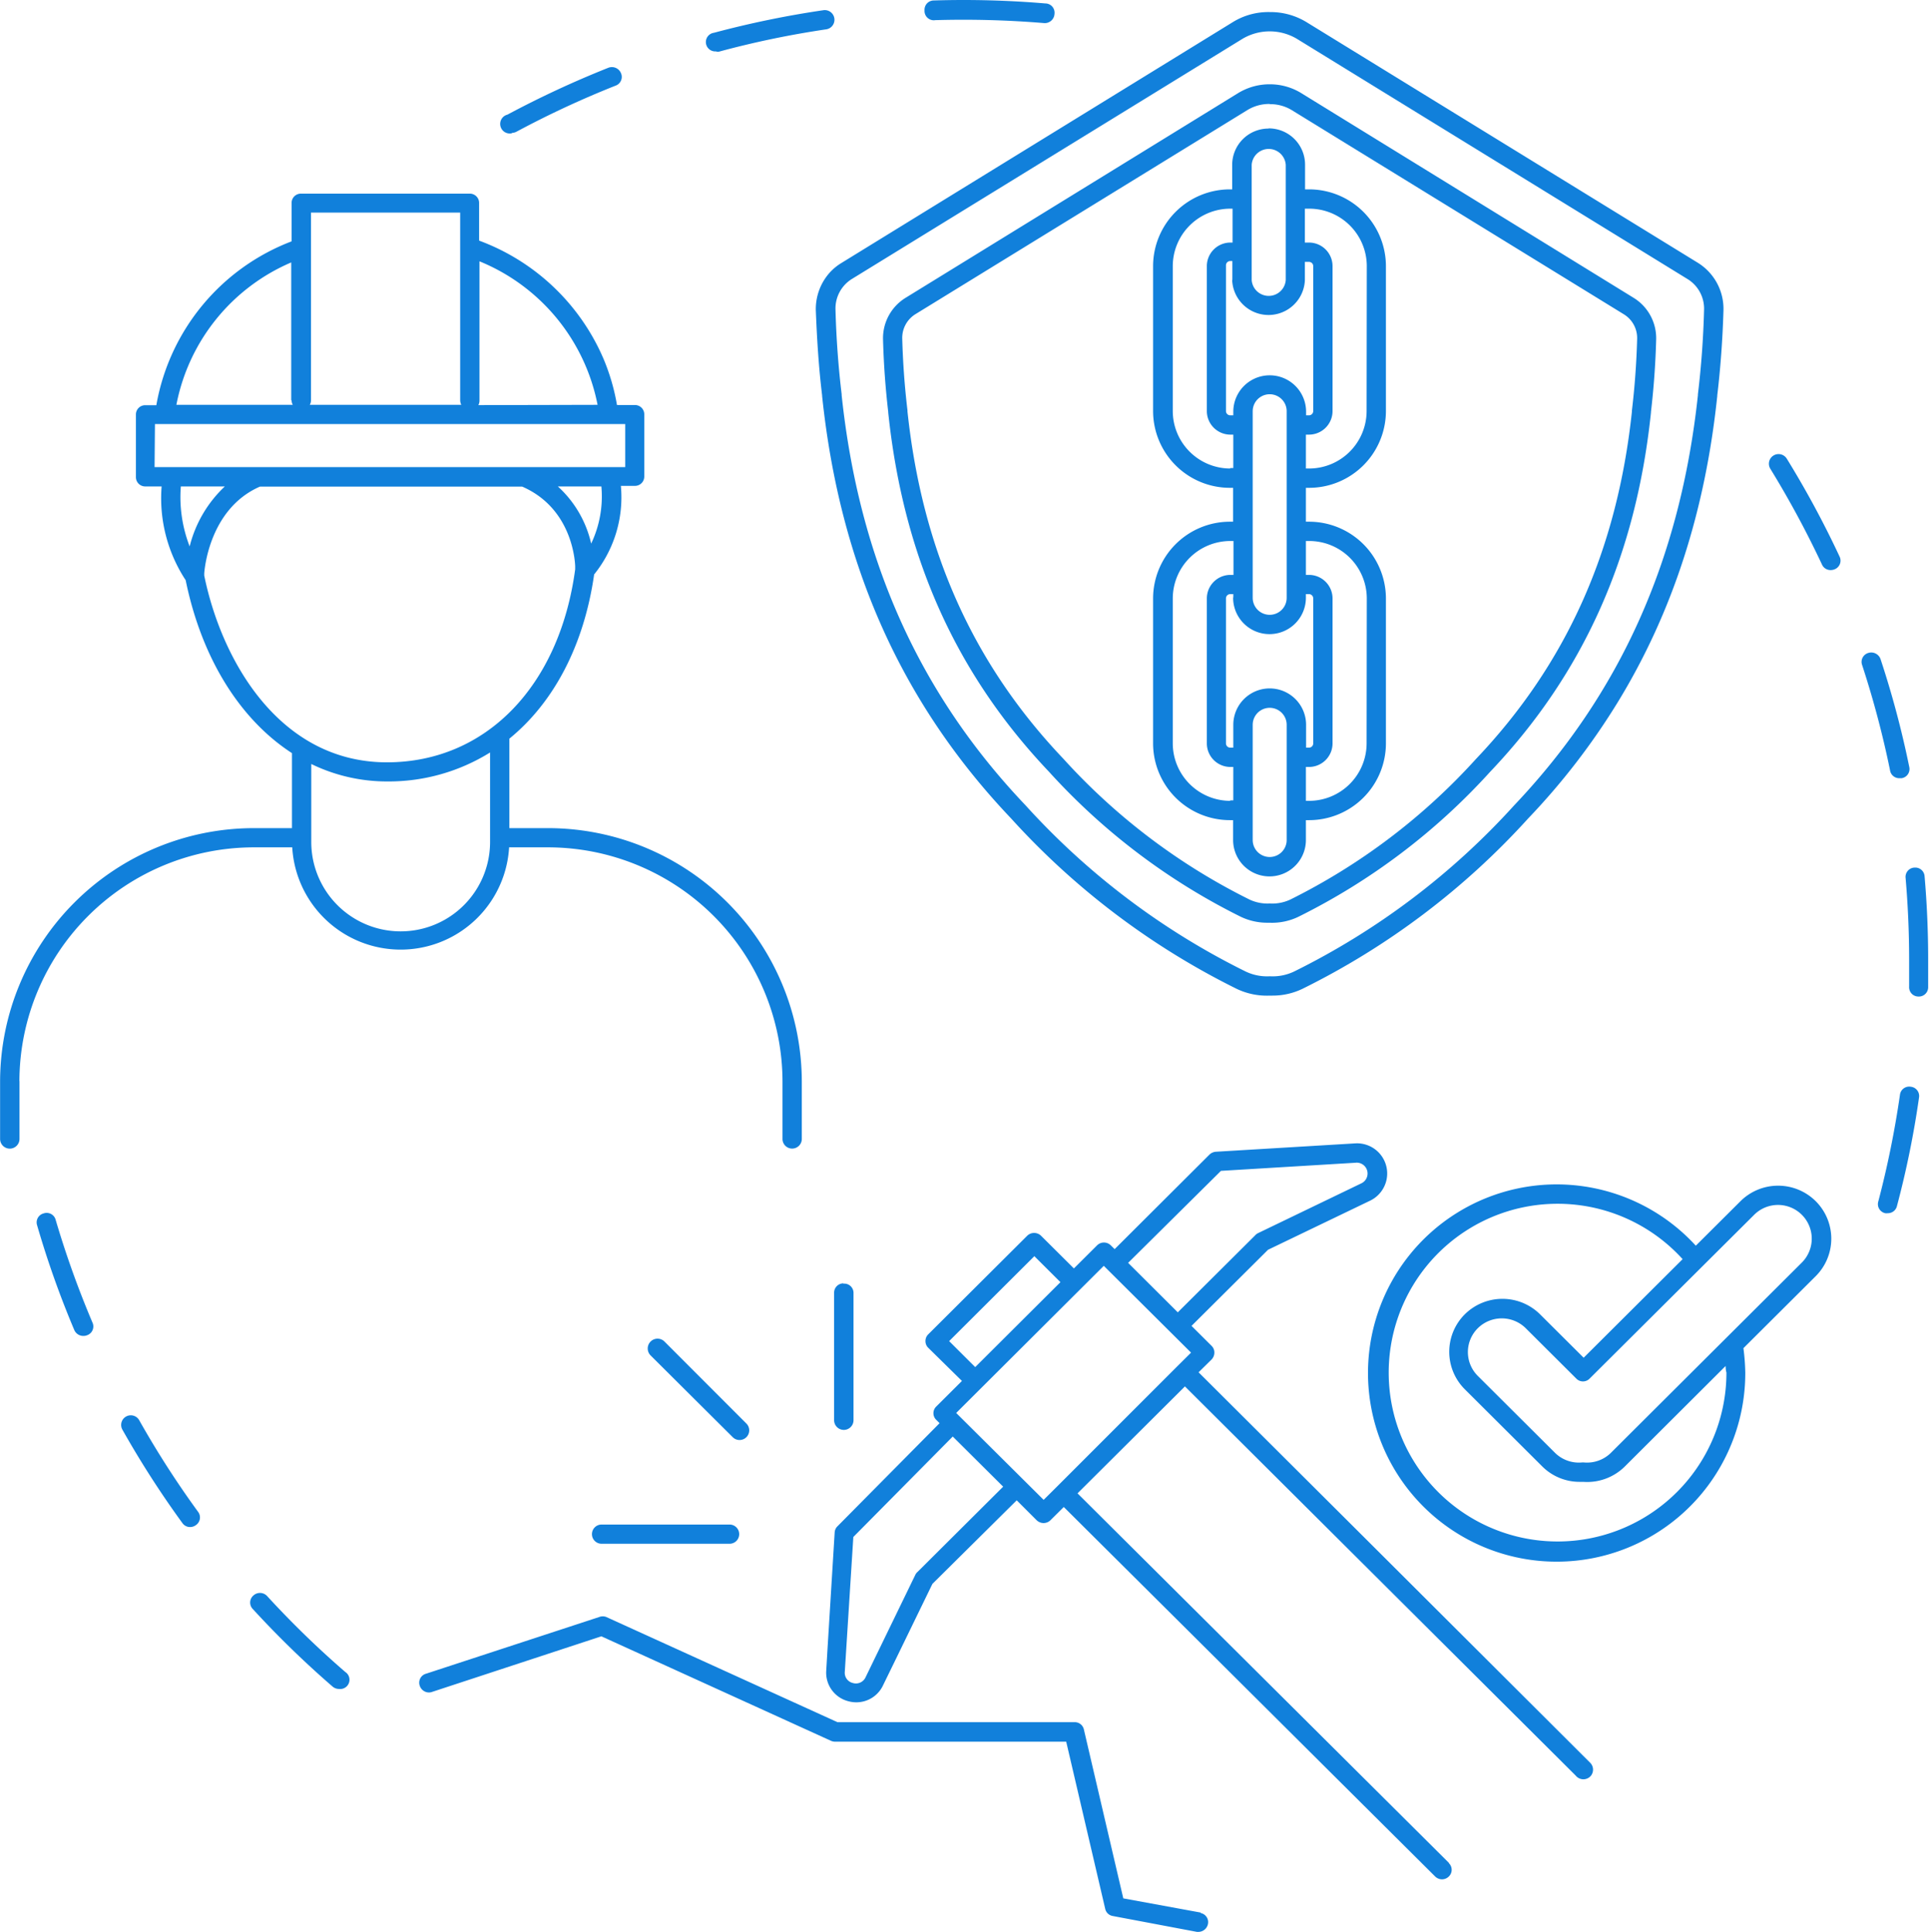 <svg xmlns="http://www.w3.org/2000/svg" viewBox="0 0 207.79 208.14"><defs><style>.cls-1{fill:#1180db;}</style></defs><g id="Camada_2" data-name="Camada 2"><g id="Artwork"><path class="cls-1" d="M99.59,1.12a1,1,0,0,1,1-1.07,104.62,104.62,0,0,1,12,.32,1,1,0,0,1,1,1.12,1.05,1.05,0,0,1-1,1h-.09a105.18,105.18,0,0,0-11.75-.32A1,1,0,0,1,99.59,1.12ZM55.16,14.31a1,1,0,0,0,.49-.13A102.78,102.78,0,0,1,66.3,9.23a1,1,0,0,0,.59-1.35,1.06,1.06,0,0,0-1.36-.58,107.05,107.05,0,0,0-10.87,5.05,1,1,0,0,0,.5,2Zm22-8.74.27,0A100,100,0,0,1,89,3.16a1,1,0,1,0-.31-2.06A104.49,104.49,0,0,0,76.91,3.53a1,1,0,0,0,.27,2ZM15,153a1,1,0,0,0-1.82,1,102.94,102.94,0,0,0,6.46,10.06,1,1,0,0,0,.84.44,1.06,1.06,0,0,0,.61-.2,1,1,0,0,0,.24-1.45A100.84,100.84,0,0,1,15,153ZM6,131.42a1,1,0,0,0-1.29-.71A1,1,0,0,0,4,132a101.69,101.69,0,0,0,4,11.27,1.05,1.05,0,0,0,1,.64,1,1,0,0,0,.4-.08,1,1,0,0,0,.56-1.36A102.49,102.49,0,0,1,6,131.42Zm22.78,40.52a1.05,1.05,0,0,0-1.48-.07,1,1,0,0,0-.06,1.47,103.91,103.91,0,0,0,8.58,8.34,1.06,1.06,0,0,0,.69.26,1,1,0,0,0,.68-1.83A101.36,101.36,0,0,1,28.78,171.94ZM192.47,49.41a1,1,0,0,0-1.77,1.09,104.46,104.46,0,0,1,5.56,10.31,1,1,0,0,0,.94.6,1.12,1.12,0,0,0,.44-.09,1,1,0,0,0,.51-1.38A103.69,103.69,0,0,0,192.47,49.41Zm13.37,67.66a1,1,0,0,0-1.18.88,103.09,103.09,0,0,1-2.33,11.47,1,1,0,0,0,.74,1.27.84.84,0,0,0,.27,0,1,1,0,0,0,1-.78,100.78,100.78,0,0,0,2.38-11.71A1,1,0,0,0,205.84,117.07Zm.43-23.61a1,1,0,0,0-1,1.12c.25,2.91.38,5.87.38,8.79,0,1,0,1.94,0,2.91a1,1,0,0,0,1,1.07h0a1,1,0,0,0,1.05-1c0-1,0-2,0-3,0-3-.13-6-.39-9A1,1,0,0,0,206.27,93.46Zm-1.63-9.63.21,0a1,1,0,0,0,.81-1.23A102.24,102.24,0,0,0,202.57,71a1.06,1.06,0,0,0-1.32-.66,1,1,0,0,0-.66,1.31,103.05,103.05,0,0,1,3,11.31A1,1,0,0,0,204.64,83.83ZM87.88,33.44a5.89,5.89,0,0,1,1.52-4.1,5.7,5.7,0,0,1,1.22-1L132.77,2.4a7.28,7.28,0,0,1,4-1.1h.1a7.43,7.43,0,0,1,3.89,1.1l42.15,25.92a5.84,5.84,0,0,1,2.74,5.12c-.09,3.06-.31,6.15-.67,9.17a.17.17,0,0,1,0,.07c-1.3,12.4-4.81,23.26-10.64,32.84a74.31,74.31,0,0,1-9.73,12.65,81.47,81.47,0,0,1-24.29,18.34,7.4,7.4,0,0,1-3.25.74h-.3a7.52,7.52,0,0,1-3.56-.73,81.66,81.66,0,0,1-24.3-18.36C97.13,75.77,90.47,60.89,88.56,42.68a.17.17,0,0,1,0-.07C88.19,39.59,88,36.5,87.88,33.44Zm3.84-3.36A3.74,3.74,0,0,0,90,33.38c.08,3,.3,6.08.66,9.07a.34.34,0,0,1,0,.1c1.87,17.7,8.35,32.16,19.8,44.19a79.41,79.41,0,0,0,23.69,17.9,5.34,5.34,0,0,0,2.59.53h.1a5.34,5.34,0,0,0,2.59-.53,79.47,79.47,0,0,0,23.67-17.88C174.55,74.7,181,60.25,182.9,42.55a.34.34,0,0,1,0-.1c.36-3,.58-6,.66-9.07a3.74,3.74,0,0,0-1.75-3.3L139.68,4.17a5.75,5.75,0,0,0-5.82,0Zm41.57-20a6.48,6.48,0,0,1,3.41-1h.17a6.46,6.46,0,0,1,3.38,1L176,32.1a5.11,5.11,0,0,1,2.4,4.49c-.07,2.61-.26,5.23-.56,7.79,0,0,0,0,0,.07-1.62,15.49-7.3,28.16-17.34,38.71a69.5,69.5,0,0,1-20.66,15.61,6.55,6.55,0,0,1-3.09.63h-.25a6.59,6.59,0,0,1-2.84-.64A69.56,69.56,0,0,1,113,83.14C103,72.61,97.31,60,95.68,44.45c0,0,0-.05,0-.07-.3-2.56-.49-5.18-.56-7.79a5.11,5.11,0,0,1,2.4-4.49Zm3.49,1.12a4.48,4.48,0,0,0-2.4.65l-35.78,22a3,3,0,0,0-1.41,2.66c.07,2.58.26,5.17.56,7.68a.41.41,0,0,1,0,.11c1.59,15,7.08,27.22,16.77,37.41A67.56,67.56,0,0,0,134.59,96.9a4.57,4.57,0,0,0,2.13.43.17.17,0,0,1,.1,0A4.6,4.6,0,0,0,139,96.9a67.49,67.49,0,0,0,20-15.15c9.71-10.21,15.2-22.45,16.79-37.43a.41.41,0,0,1,0-.11c.3-2.51.49-5.1.56-7.68a3,3,0,0,0-1.41-2.66l-35.78-22A4.46,4.46,0,0,0,136.78,11.22Zm-.12,2.63a3.91,3.91,0,0,1,3.92,3.9V20.4H141a8.28,8.28,0,0,1,8.29,8.26V44.29A8.28,8.28,0,0,1,141,52.55h-.33V56.2H141a8.28,8.28,0,0,1,8.29,8.26V80.09A8.28,8.28,0,0,1,141,88.35h-.33v2.14a3.92,3.92,0,0,1-7.84,0V88.35h-.33a8.28,8.28,0,0,1-8.29-8.26V64.46a8.28,8.28,0,0,1,8.29-8.26h.33V52.55h-.33a8.28,8.28,0,0,1-8.29-8.26V28.66a8.28,8.28,0,0,1,8.29-8.26h.23V17.75A3.91,3.91,0,0,1,136.66,13.85Zm-1.83,3.9V30.17a1.84,1.84,0,0,0,3.67,0V17.75a1.84,1.84,0,0,0-3.67,0Zm12.4,10.91A6.2,6.2,0,0,0,141,22.48h-.44v3.65H141a2.54,2.54,0,0,1,2.54,2.53V44.29A2.54,2.54,0,0,1,141,46.82h-.33v3.65H141a6.2,6.2,0,0,0,6.21-6.18Zm0,35.8A6.2,6.2,0,0,0,141,58.28h-.33v3.65H141a2.54,2.54,0,0,1,2.54,2.53V80.09A2.54,2.54,0,0,1,141,82.62h-.33v3.65H141a6.2,6.2,0,0,0,6.21-6.18Zm-8.63,26V78.08a1.83,1.83,0,1,0-3.66,0V90.49a1.83,1.83,0,0,0,3.66,0Zm-6.08-4.22h.33V82.62h-.33A2.54,2.54,0,0,1,130,80.09V64.46a2.54,2.54,0,0,1,2.54-2.53h.33V58.28h-.33a6.2,6.2,0,0,0-6.21,6.18V80.09A6.2,6.2,0,0,0,132.52,86.27Zm.33-21.87V64h-.33a.46.46,0,0,0-.46.45V80.09a.46.46,0,0,0,.46.45h.33V78.08a3.92,3.92,0,0,1,7.84,0v2.46H141a.46.46,0,0,0,.46-.45V64.46A.46.46,0,0,0,141,64h-.33v.39a3.92,3.92,0,0,1-7.84,0Zm5.75-20.05a1.83,1.83,0,1,0-3.66,0V64.4a1.83,1.83,0,0,0,3.66,0Zm-6.08,6.12h.33V46.82h-.33A2.54,2.54,0,0,1,130,44.29V28.66a2.54,2.54,0,0,1,2.54-2.53h.23V22.48h-.23a6.2,6.2,0,0,0-6.21,6.18V44.29A6.2,6.2,0,0,0,132.52,50.47Zm.23-20.3v-2h-.23a.46.46,0,0,0-.46.45V44.29a.46.46,0,0,0,.46.45h.33v-.39a3.92,3.92,0,0,1,7.84,0v.39H141a.46.46,0,0,0,.46-.45V28.66a.46.46,0,0,0-.46-.45h-.44v2a3.92,3.92,0,0,1-7.83,0Zm-3.41,175.91L121,204.5l-4.24-18.17a1,1,0,0,0-1-.81H90.21l-24.9-11.33a1.05,1.05,0,0,0-.76,0l-18.66,6.11a1,1,0,0,0-.67,1.31,1.05,1.05,0,0,0,1,.71,1,1,0,0,0,.29-.05l18.27-6,24.74,11.26a1.07,1.07,0,0,0,.43.09h24.9l4.2,18a1,1,0,0,0,.82.78l4.19.79,4.87.92.19,0a1.06,1.06,0,0,0,1-.85A1,1,0,0,0,129.34,206.08Zm-.23-58.2L147,165.66,171.3,189.9a1.05,1.05,0,0,1,0,1.47,1.06,1.06,0,0,1-1.48,0l-.12-.13-42.06-41.89-11.57,11.52,40,39.8c0,.05.06.1.1.15a1,1,0,0,1-.1,1.32,1.05,1.05,0,0,1-.74.31,1.07,1.07,0,0,1-.74-.31l-27-26.87-13-12.93-1.44,1.43a1.07,1.07,0,0,1-.74.3,1.09,1.09,0,0,1-.74-.3l-2.15-2.15-9.08,9-3.89,8-1.42,2.91a3.18,3.18,0,0,1-2.89,1.85,3.26,3.26,0,0,1-.87-.12A3.17,3.17,0,0,1,89,180l.14-2.39.77-12.53a1,1,0,0,1,.3-.66l11-11.11-.34-.34a1,1,0,0,1,0-1.47l2.75-2.74L100,145.2a1,1,0,0,1-.31-.73,1,1,0,0,1,.31-.74l10.66-10.62a1.07,1.07,0,0,1,1.47,0l3.55,3.53,2.5-2.49a1.05,1.05,0,0,1,1.47,0l.42.41,10.22-10.19a1.12,1.12,0,0,1,.68-.3l15-.9a3.25,3.25,0,0,1,1.62,6.17l-11,5.29-8.24,8.2,2.16,2.15a1,1,0,0,1,.3.73,1.07,1.07,0,0,1-.3.74ZM98.85,169.32l9.21-9.17-5.43-5.4L91.92,165.57,91,180.1a1.13,1.13,0,0,0,.87,1.2,1.14,1.14,0,0,0,1.37-.62l5.38-11.08A1,1,0,0,1,98.85,169.32Zm12.57-34-9.18,9.15,2.81,2.8,9.18-9.15Zm1,26.25,1.44-1.43,13-13h0l1.44-1.43-9.4-9.35L103,152.21Zm33.68-36.32-14.58.88-10,9.91,5.35,5.33,8.36-8.32a1,1,0,0,1,.28-.21l11.12-5.36a1.17,1.17,0,0,0-.58-2.23Zm-55.25,13a1,1,0,0,0-1,1v13.74a1,1,0,0,0,2.09,0V139.31A1,1,0,0,0,90.85,138.28ZM78.59,164.23H64.8a1,1,0,1,0,0,2.07H78.59a1,1,0,1,0,0-2.07Zm-7-19.7A1,1,0,1,0,70.07,146l8.86,8.82a1,1,0,0,0,1.47-1.47Zm124-15.13a5.7,5.7,0,0,1,0,8.07l-7.79,7.76a23.46,23.46,0,0,1,.2,2.65,20.32,20.32,0,1,1-5.33-13.69l4.81-4.79a5.75,5.75,0,0,1,8.11,0Zm-9.7,17.74L175,158a5.76,5.76,0,0,1-4.45,1.63l-.41,0a5.69,5.69,0,0,1-4-1.65l-8.35-8.32a5.7,5.7,0,0,1,0-8.08,5.76,5.76,0,0,1,8.1,0l4.7,4.68,10.66-10.62a18.19,18.19,0,1,0,4.72,12.21C185.9,147.64,185.89,147.39,185.88,147.14ZM194.1,136a3.63,3.63,0,0,0-5.15-5.13l-17.7,17.62a1,1,0,0,1-1.47,0l-5.43-5.41a3.67,3.67,0,0,0-5.16,0,3.62,3.62,0,0,0,0,5.14l8.35,8.32a3.67,3.67,0,0,0,2.89,1h.17a3.67,3.67,0,0,0,2.89-1Zm-192-19.53v6.22h0a1,1,0,0,1-2.09,0v-6.22A27.35,27.35,0,0,1,27.37,89.21h4.08V81.13C25.91,77.54,21.74,71,20,62.5a16.08,16.08,0,0,1-2.59-10.1H15.64a1,1,0,0,1-1-1V44.65a1,1,0,0,1,1-1h1.2A23.16,23.16,0,0,1,31.41,26V21.86a1,1,0,0,1,1-1H50.61a1,1,0,0,1,1,1v4.06A23.4,23.4,0,0,1,65,38.63a22.51,22.51,0,0,1,1.46,5h1.94a1,1,0,0,1,1,1v6.71a1,1,0,0,1-1,1H66.88A13.23,13.23,0,0,1,64,61.88c-1.1,7.68-4.37,13.81-9.13,17.69v9.64H59a27.35,27.35,0,0,1,27.37,27.26v6.22a1,1,0,0,1-2.08,0h0v-6.22A25.27,25.27,0,0,0,59,91.28H54.84a11.7,11.7,0,0,1-23.36,0H27.37A25.26,25.26,0,0,0,2.09,116.47ZM33.5,22.9V43.12a1,1,0,0,1-.13.49H49.69a1.14,1.14,0,0,1-.12-.49V22.9ZM64.37,43.61A21.07,21.07,0,0,0,51.65,28.15v15a1,1,0,0,1-.12.49Zm-33-.49V28.27A21,21,0,0,0,19,43.61H31.54A1,1,0,0,1,31.41,43.12Zm-14.72,7.2h50.7V45.68H16.69ZM64.78,52.4H60.09a11.86,11.86,0,0,1,3.59,6.16A11.84,11.84,0,0,0,64.78,52.4ZM20.43,58.86a13.26,13.26,0,0,1,3.79-6.46H19.48A14.69,14.69,0,0,0,20.43,58.86ZM22,62c1.9,9.3,8.19,20.12,19.68,20.12,10.63,0,18.59-8.17,20.28-20.81a1.64,1.64,0,0,1,0-.22c0-.26-.14-6.25-5.71-8.67H28c-5.6,2.44-6,9.3-6,9.37ZM33.53,82.3v8.4a9.63,9.63,0,0,0,19.26,0V81.06a20.65,20.65,0,0,1-11.1,3.12A18.58,18.58,0,0,1,33.53,82.3Z"/></g></g></svg>